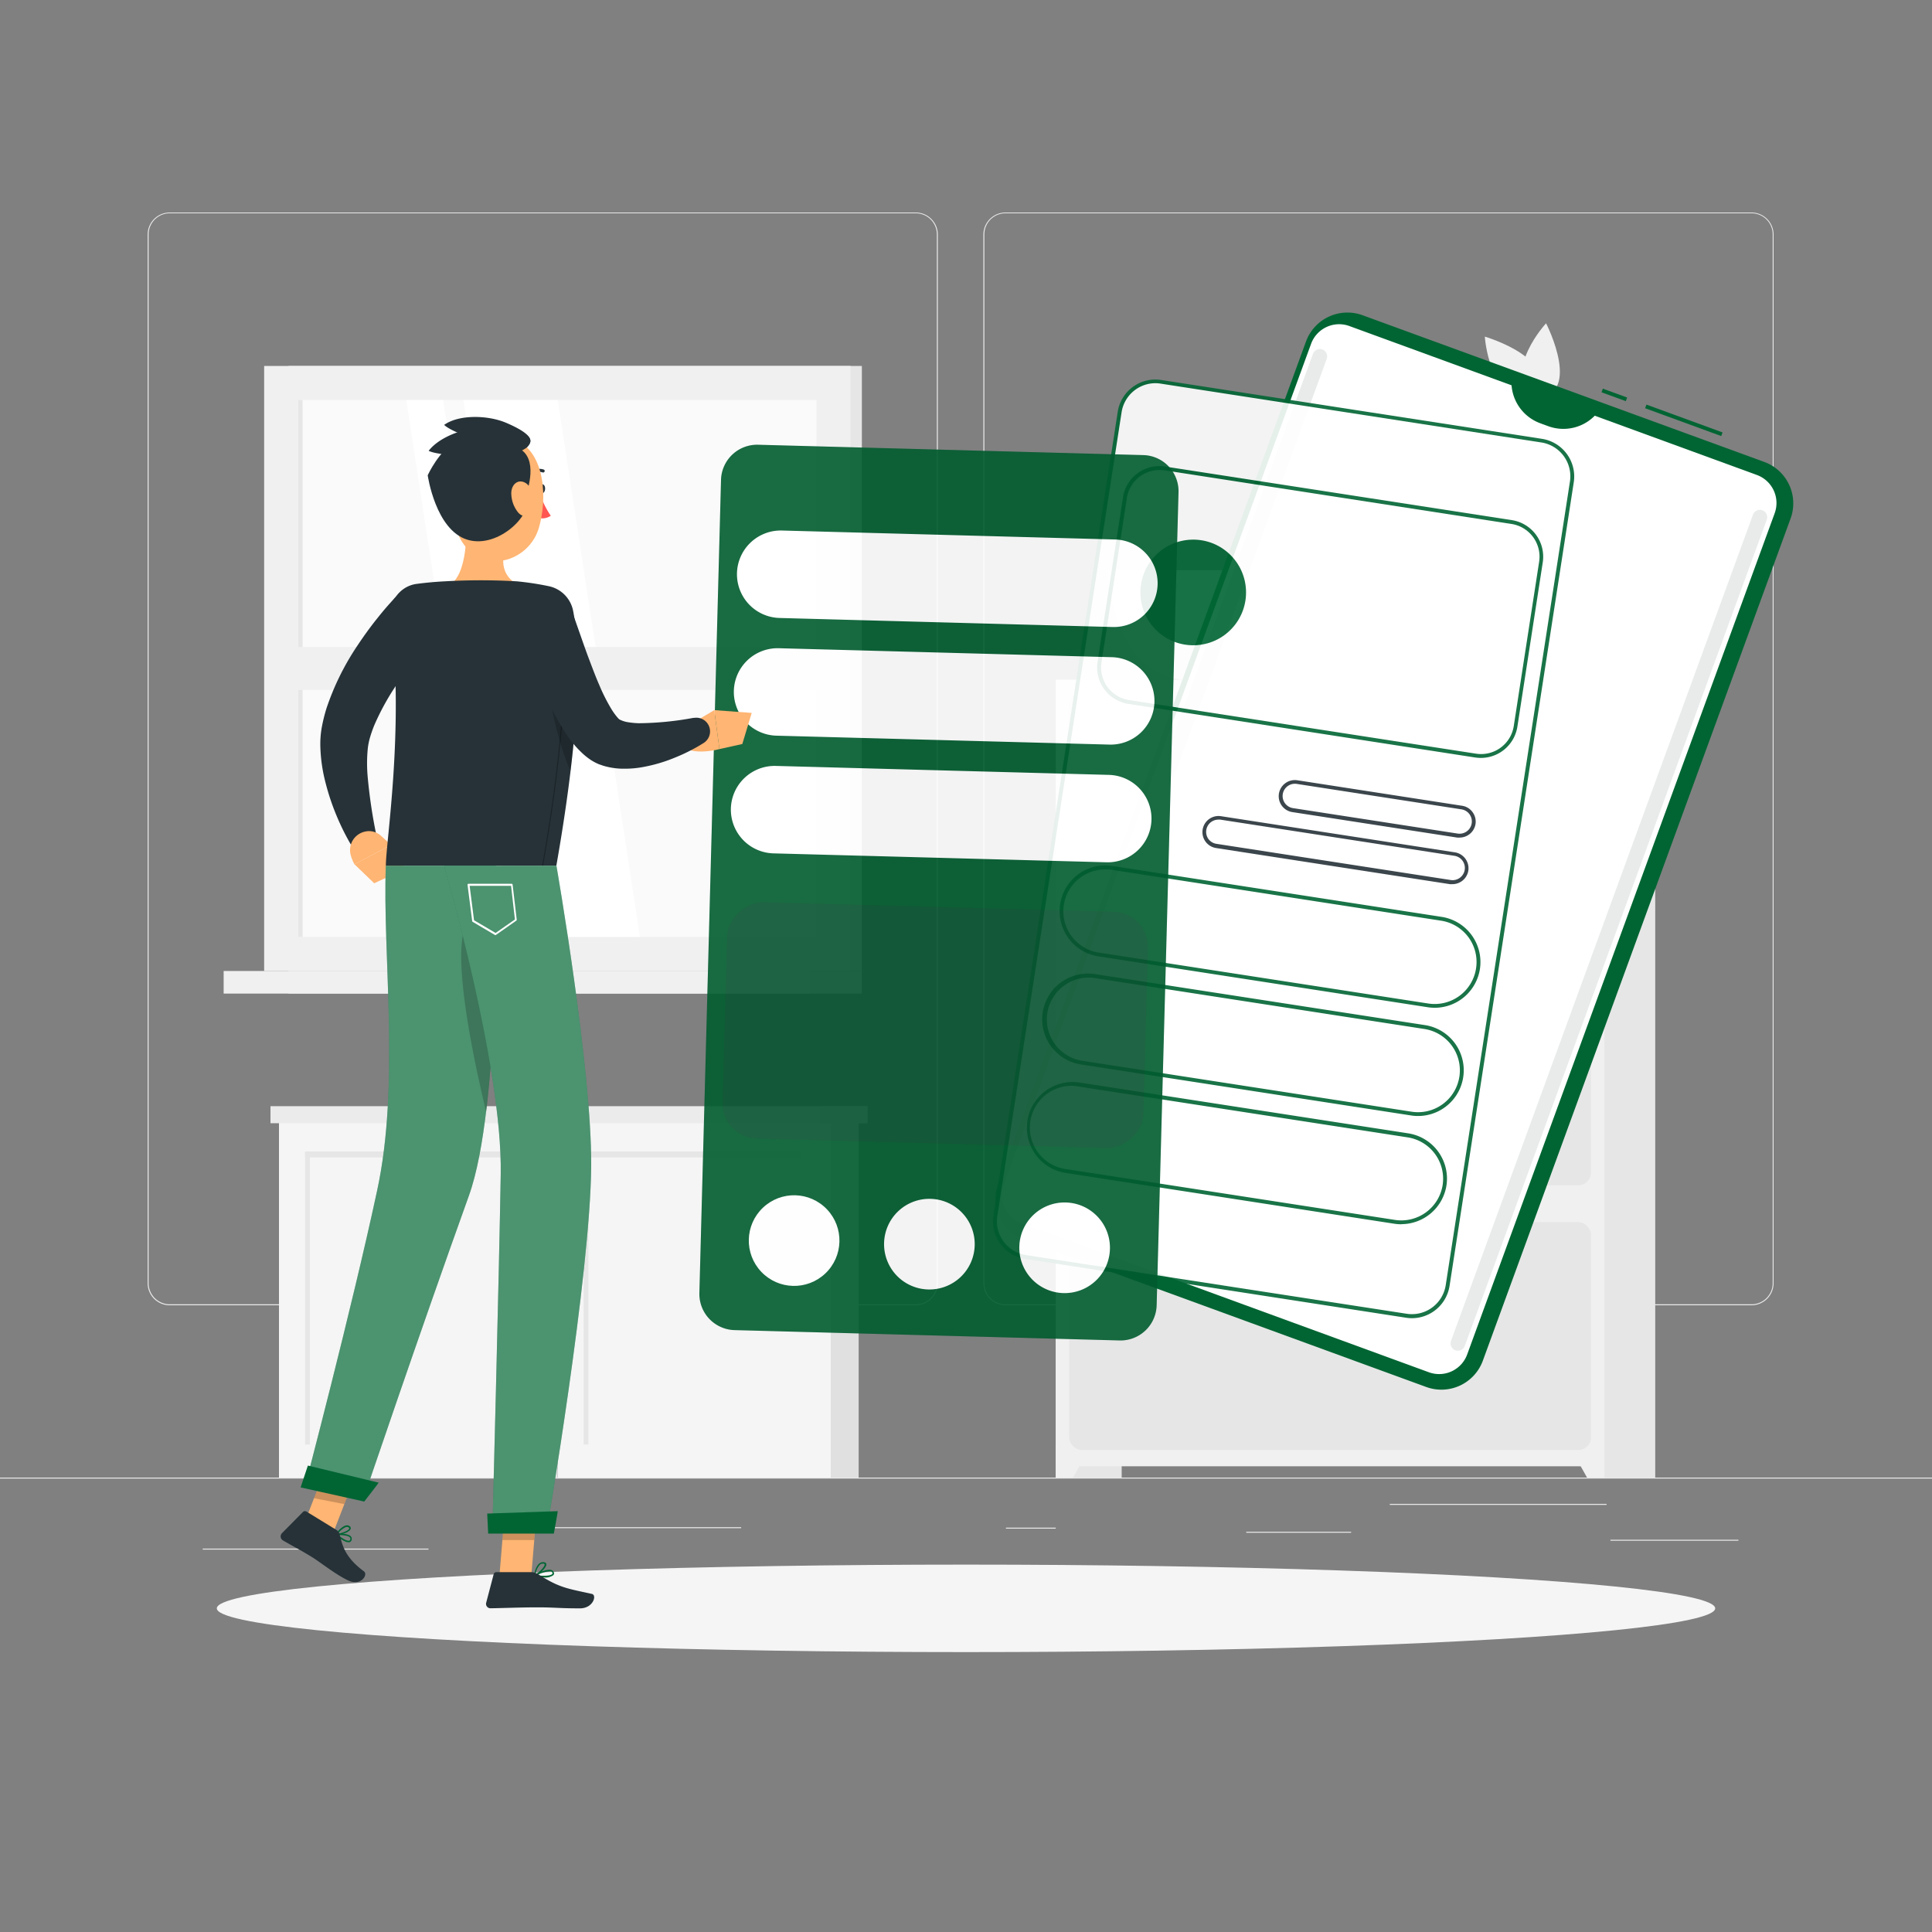 <svg xmlns="http://www.w3.org/2000/svg" viewBox="0 0 500 500"><rect x="0" y="0" width="500" height="500" fill="#808080" stroke="none"/><g id="freepik--background-complete--inject-2"><rect y="382.4" width="500" height="0.25" style="fill:#ebebeb"></rect><rect x="416.78" y="398.49" width="33.12" height="0.25" style="fill:#ebebeb"></rect><rect x="260.33" y="395.36" width="12.89" height="0.25" style="fill:#ebebeb"></rect><rect x="322.53" y="396.42" width="27.14" height="0.25" style="fill:#ebebeb"></rect><rect x="359.67" y="389.21" width="56.11" height="0.25" style="fill:#ebebeb"></rect><rect x="52.46" y="400.78" width="26.53" height="0.25" style="fill:#ebebeb"></rect><rect x="87.89" y="400.78" width="23" height="0.25" style="fill:#ebebeb"></rect><rect x="131" y="395.24" width="60.81" height="0.25" style="fill:#ebebeb"></rect><path d="M237,337.8H43.92a5.71,5.71,0,0,1-5.71-5.71V60.66A5.71,5.71,0,0,1,43.92,55H237a5.71,5.71,0,0,1,5.71,5.71V332.09A5.71,5.71,0,0,1,237,337.8ZM43.92,55.2a5.47,5.47,0,0,0-5.46,5.46V332.09a5.47,5.47,0,0,0,5.46,5.46H237a5.47,5.47,0,0,0,5.46-5.46V60.66A5.47,5.47,0,0,0,237,55.2Z" style="fill:#ebebeb"></path><path d="M453.31,337.8H260.21a5.72,5.72,0,0,1-5.71-5.71V60.66A5.72,5.72,0,0,1,260.21,55h193.1A5.71,5.71,0,0,1,459,60.66V332.09A5.71,5.71,0,0,1,453.31,337.8ZM260.21,55.2a5.47,5.47,0,0,0-5.46,5.46V332.09a5.47,5.47,0,0,0,5.46,5.46h193.1a5.47,5.47,0,0,0,5.46-5.46V60.66a5.47,5.47,0,0,0-5.46-5.46Z" style="fill:#ebebeb"></path><rect x="74.66" y="94.7" width="148.38" height="156.58" transform="translate(297.71 345.99) rotate(180)" style="fill:#e6e6e6"></rect><rect x="68.37" y="94.7" width="151.74" height="156.58" transform="translate(288.47 345.99) rotate(180)" style="fill:#f0f0f0"></rect><rect x="74.66" y="251.28" width="148.38" height="5.85" transform="translate(297.71 508.42) rotate(180)" style="fill:#e6e6e6"></rect><rect x="57.88" y="251.28" width="151.74" height="5.85" transform="translate(267.5 508.42) rotate(180)" style="fill:#f0f0f0"></rect><rect x="74.76" y="105.94" width="138.95" height="134.11" transform="translate(317.23 28.76) rotate(90)" style="fill:#fafafa"></rect><polygon points="165.62 242.47 144.34 103.52 119.92 103.52 141.2 242.47 165.62 242.47" style="fill:#fff"></polygon><polygon points="135.95 242.47 114.67 103.52 105.15 103.52 126.43 242.47 135.95 242.47" style="fill:#fff"></polygon><rect x="8.27" y="172.43" width="138.95" height="1.12" transform="translate(250.74 95.25) rotate(90)" style="fill:#e6e6e6"></rect><rect x="74.27" y="167.44" width="139.93" height="11.11" style="fill:#f0f0f0"></rect><rect x="273.22" y="175.92" width="17.06" height="206.48" transform="translate(563.51 558.32) rotate(180)" style="fill:#e6e6e6"></rect><polygon points="277.71 382.4 273.22 382.4 273.22 374.02 282.41 374.02 277.71 382.4" style="fill:#f0f0f0"></polygon><rect x="411.3" y="175.92" width="17.06" height="206.48" transform="translate(839.67 558.32) rotate(180)" style="fill:#e6e6e6"></rect><rect x="273.22" y="175.92" width="142" height="203.55" transform="translate(688.44 555.39) rotate(180)" style="fill:#f0f0f0"></rect><rect x="276.7" y="179.25" width="135.04" height="58.98" rx="3.24" transform="translate(688.44 417.48) rotate(180)" style="fill:#e6e6e6"></rect><polygon points="410.73 382.4 415.22 382.4 415.22 374.02 406.03 374.02 410.73 382.4" style="fill:#f0f0f0"></polygon><rect x="276.7" y="247.77" width="135.04" height="58.98" rx="3.24" transform="translate(688.44 554.51) rotate(180)" style="fill:#e6e6e6"></rect><rect x="276.7" y="316.28" width="135.04" height="58.98" rx="3.24" transform="translate(688.44 691.54) rotate(180)" style="fill:#e6e6e6"></rect><path d="M317.08,186.53h51.27c2.16,0,4.23-3.22,5.71-8.89h-62.7C312.85,183.31,314.92,186.53,317.08,186.53Z" style="fill:#f0f0f0"></path><path d="M317.08,255h51.27c2.16,0,4.23-3.21,5.71-8.89h-62.7C312.85,251.83,314.92,255,317.08,255Z" style="fill:#f0f0f0"></path><path d="M317.08,323.55h51.27c2.16,0,4.23-3.21,5.71-8.89h-62.7C312.85,320.34,314.92,323.55,317.08,323.55Z" style="fill:#f0f0f0"></path><path d="M380.48,147.34s.23,28.81,8.92,28.81,8.93-28.81,8.93-28.81Z" style="fill:#e6e6e6"></path><path d="M286.67,147.55s.56,28.6,22.23,28.6,22.23-28.6,22.23-28.6Z" style="fill:#e6e6e6"></path><path d="M314.37,154.73s.42,21.42,16.65,21.42,16.65-21.42,16.65-21.42Z" style="fill:#f0f0f0"></path><path d="M336,160.45s.31,15.7,12.2,15.7,12.2-15.7,12.2-15.7Z" style="fill:#ebebeb"></path><path d="M395,151.57a.71.71,0,0,1-.32-.07c-1-.49-9.25-4.85-8.69-9.11a10.19,10.19,0,0,1,1.8-4.12c1.16-1.83,2-3.14.55-5.12-2.22-3,.2-5.49,2.34-7.67a15.26,15.26,0,0,0,2.64-3.18c.88-1.64.17-2.89-.81-4.62a11,11,0,0,1-1.83-5.41,12.38,12.38,0,0,1,5.94-10.79.7.7,0,1,1,.68,1.22,10.93,10.93,0,0,0-5.22,9.55,9.7,9.7,0,0,0,1.64,4.74c1,1.79,2.07,3.65.82,6a16.44,16.44,0,0,1-2.87,3.5c-2.31,2.36-3.65,3.9-2.21,5.87,2,2.74.68,4.84-.49,6.68a8.88,8.88,0,0,0-1.59,3.56c-.37,2.79,5.6,6.49,7.93,7.68a.7.7,0,0,1-.31,1.32Z" style="fill:#e6e6e6"></path><path d="M400.12,83.67s-11.15,12-3.6,19.52C410.19,103.19,400.12,83.67,400.12,83.67Z" style="fill:#f0f0f0"></path><path d="M384.27,87.12s1,16.33,11.66,16.06C405.36,93.28,384.27,87.12,384.27,87.12Z" style="fill:#f0f0f0"></path><path d="M405,113.64s-11.53-.74-12.27,6.77C398.88,127.88,405,113.64,405,113.64Z" style="fill:#f0f0f0"></path><path d="M383.41,102.75s1.36,11.47,8.88,10.85C398.53,106.23,383.41,102.75,383.41,102.75Z" style="fill:#f0f0f0"></path><path d="M382.78,123.43s6.84,3,5.06,7.5C382.13,133.42,382.78,123.43,382.78,123.43Z" style="fill:#f0f0f0"></path><path d="M394.08,131.33s-1.28,5.58-4.95,4.88C386.44,132.24,394.08,131.33,394.08,131.33Z" style="fill:#f0f0f0"></path><path d="M398.39,125.75s-5.77,4.73-9,1.08C389.8,120.61,398.39,125.75,398.39,125.75Z" style="fill:#f0f0f0"></path><rect x="72.2" y="289.44" width="70.86" height="92.96" style="fill:#f5f5f5"></rect><rect x="41.64" y="335.3" width="75.86" height="1.23" transform="translate(415.49 256.35) rotate(90)" style="fill:#e6e6e6"></rect><rect x="78.95" y="297.99" width="56.24" height="1.56" style="fill:#e6e6e6"></rect><rect x="144.3" y="289.44" width="70.86" height="92.96" style="fill:#f5f5f5"></rect><rect x="215.16" y="289.44" width="7.06" height="92.96" transform="translate(437.38 671.84) rotate(180)" style="fill:#e0e0e0"></rect><rect x="113.73" y="335.3" width="75.86" height="1.23" transform="translate(487.58 184.26) rotate(90)" style="fill:#e6e6e6"></rect><rect x="97.82" y="335.93" width="91.71" height="1.23" transform="translate(480.22 192.86) rotate(90)" style="fill:#e6e6e6"></rect><rect x="151.04" y="297.99" width="56.24" height="1.56" style="fill:#e6e6e6"></rect><path d="M139.4,298.77h0a1.33,1.33,0,0,1,1.33,1.32v21.6A1.33,1.33,0,0,1,139.4,323h0a1.33,1.33,0,0,1-1.33-1.32v-21.6A1.33,1.33,0,0,1,139.4,298.77Z" style="fill:#e0e0e0"></path><path d="M148,298.77h0a1.33,1.33,0,0,1,1.33,1.32v21.6A1.33,1.33,0,0,1,148,323h0a1.32,1.32,0,0,1-1.32-1.32v-21.6A1.32,1.32,0,0,1,148,298.77Z" style="fill:#e0e0e0"></path><rect x="70" y="286.28" width="154.5" height="4.41" style="fill:#ebebeb"></rect><rect x="212.17" y="286.28" width="12.33" height="4.41" style="fill:#e0e0e0"></rect></g><g id="freepik--Shadow--inject-2"><ellipse id="freepik--path--inject-2" cx="250" cy="416.24" rx="193.89" ry="11.32" style="fill:#f5f5f5"></ellipse></g><g id="freepik--Application--inject-2"><rect x="435.26" y="98.28" width="1" height="20.97" transform="translate(184.01 480.71) rotate(-69.92)" style="fill:#006533"></rect><rect x="417.27" y="98.85" width="1" height="6.69" transform="translate(178.37 459.49) rotate(-69.92)" style="fill:#006533"></rect><path d="M352.57,81.56l104.05,38a11.42,11.42,0,0,1,6.79,14.61l-79.66,218a11.42,11.42,0,0,1-14.61,6.79l-104-38a11.43,11.43,0,0,1-6.79-14.61L338,88.35A11.42,11.42,0,0,1,352.57,81.56Z" style="fill:#006533"></path><path d="M379.71,350.52l79.57-217.68a7.73,7.73,0,0,0-4.61-9.92L349.22,84.38A7.73,7.73,0,0,0,339.3,89L259.74,306.67a7.72,7.72,0,0,0,4.61,9.92l105.44,38.55A7.73,7.73,0,0,0,379.71,350.52Z" style="fill:#fff"></path><path d="M413.72,106.42h0a11.38,11.38,0,0,1-13,3.89l-2.1-.77a11.37,11.37,0,0,1-7.44-11.37h0Z" style="fill:#006533"></path><path d="M376.65,349.45h0a1.91,1.91,0,0,0,2.44-1.13L457.24,134.5a1.91,1.91,0,0,0-1.13-2.44h0a1.91,1.91,0,0,0-2.44,1.13L375.52,347A1.91,1.91,0,0,0,376.65,349.45Z" style="fill:#263238;opacity:0.1"></path><path d="M262.77,307.82h0a1.91,1.91,0,0,0,2.44-1.13L343.36,92.87a1.9,1.9,0,0,0-1.13-2.43h0a1.91,1.91,0,0,0-2.44,1.13L261.64,305.39A1.9,1.9,0,0,0,262.77,307.82Z" style="fill:#263238;opacity:0.1"></path><g style="opacity:0.9"><rect x="217.6" y="160.45" width="229.21" height="118.42" rx="9.35" transform="translate(600.02 -75.09) rotate(98.79)" style="fill:#fff"></rect><path d="M365.41,341.15a9.7,9.7,0,0,1-1.51-.12L265.34,325.8a9.86,9.86,0,0,1-8.23-11.23l32.16-208a9.85,9.85,0,0,1,11.23-8.23l98.56,15.23a9.86,9.86,0,0,1,8.23,11.24l-32.15,208A9.88,9.88,0,0,1,365.41,341.15ZM299,99.17a8.88,8.88,0,0,0-8.73,7.5L258.1,314.72a8.85,8.85,0,0,0,7.39,10.09L364.05,340a8.86,8.86,0,0,0,10.1-7.39l.49.08-.49-.08,32.15-208a8.86,8.86,0,0,0-7.39-10.1L300.35,99.28A9.14,9.14,0,0,0,299,99.17Z" style="fill:#006533"></path><path d="M383.27,196.15a10.64,10.64,0,0,1-1.48-.11l-89.74-13.87a9.55,9.55,0,0,1-8-10.91l6.58-42.53a9.41,9.41,0,0,1,3.79-6.25,9.5,9.5,0,0,1,7.11-1.74l89.74,13.87a9.58,9.58,0,0,1,8,10.9l-6.57,42.54a9.57,9.57,0,0,1-9.43,8.1Zm-83.2-74.52a8.55,8.55,0,0,0-8.44,7.25l-6.57,42.54a8.55,8.55,0,0,0,7.15,9.76L382,195.05a8.55,8.55,0,0,0,9.76-7.15l6.57-42.54a8.57,8.57,0,0,0-7.15-9.76l-89.74-13.87A8.38,8.38,0,0,0,300.07,121.63Z" style="fill:#006533"></path><path d="M371.32,260.81a12.5,12.5,0,0,1-1.82-.14L284.26,247.5a11.83,11.83,0,0,1,3.61-23.39l85.25,13.18a11.84,11.84,0,0,1,9.88,13.5A11.85,11.85,0,0,1,371.32,260.81ZM286.06,225a10.83,10.83,0,0,0-1.65,21.54l85.24,13.17A10.84,10.84,0,0,0,382,250.63h0A10.81,10.81,0,0,0,373,238.28L287.72,225.1A11.72,11.72,0,0,0,286.06,225Z" style="fill:#006533"></path><path d="M367,288.82a11.24,11.24,0,0,1-1.82-.14l-85.24-13.17a11.83,11.83,0,1,1,3.61-23.38l85.25,13.17a11.83,11.83,0,0,1-1.8,23.52ZM281.71,253a10.83,10.83,0,0,0-1.63,21.53l85.25,13.18a10.83,10.83,0,0,0,3.3-21.41l-85.24-13.17A10.56,10.56,0,0,0,281.71,253Z" style="fill:#006533"></path><path d="M362.68,316.84a12.77,12.77,0,0,1-1.84-.14L275.6,303.52a11.83,11.83,0,0,1,3.61-23.38l85.25,13.17a11.85,11.85,0,0,1,9.88,13.5l-.49-.07.49.07a11.84,11.84,0,0,1-11.66,10ZM277.4,281a10.83,10.83,0,0,0-1.65,21.54L361,315.71a10.83,10.83,0,0,0,12.35-9h0a10.83,10.83,0,0,0-9.05-12.36l-85.24-13.17A10.41,10.41,0,0,0,277.4,281Z" style="fill:#006533"></path><path d="M377.74,216.76a3.52,3.52,0,0,1-.64,0l-42.64-6.59a4.16,4.16,0,0,1-3.48-4.75,4.18,4.18,0,0,1,4.76-3.49l42.64,6.6a4.09,4.09,0,0,1,2.72,1.65,4.14,4.14,0,0,1,.76,3.1h0A4.17,4.17,0,0,1,377.74,216.76ZM335.1,202.84a3.17,3.17,0,0,0-.49,6.3l42.65,6.59a3.18,3.18,0,0,0,2.35-.58,3.13,3.13,0,0,0,1.26-2.07h0a3.16,3.16,0,0,0-2.64-3.62l-42.65-6.59A3.87,3.87,0,0,0,335.1,202.84Z" style="fill:#263238"></path><path d="M375.88,228.82a4.72,4.72,0,0,1-.64,0l-60.59-9.36a4.17,4.17,0,0,1,1.28-8.24l60.58,9.36a4.18,4.18,0,0,1,3.49,4.76h0A4.17,4.17,0,0,1,375.88,228.82Zm-60.6-16.7a3.17,3.17,0,0,0-2.55,5,3.17,3.17,0,0,0,2.08,1.26l60.58,9.36a3.17,3.17,0,1,0,1-6.26l-60.59-9.36A2.7,2.7,0,0,0,315.28,212.12Z" style="fill:#263238"></path><circle cx="308.8" cy="153.31" r="13.67" transform="translate(-12.89 277.31) rotate(-47.48)" style="fill:#006533"></circle></g><g style="opacity:0.9"><path d="M299.34,337.81,305,127.37a9.36,9.36,0,0,0-9.1-9.59L196.2,115.1a9.35,9.35,0,0,0-9.6,9.09L181,334.63a9.36,9.36,0,0,0,9.1,9.6l99.69,2.68A9.36,9.36,0,0,0,299.34,337.81Z" style="fill:#006533"></path><path d="M299.34,337.81,305,127.37a9.36,9.36,0,0,0-9.1-9.59L196.2,115.1a9.35,9.35,0,0,0-9.6,9.09L181,334.63a9.36,9.36,0,0,0,9.1,9.6l99.69,2.68A9.36,9.36,0,0,0,299.34,337.81Z" style="opacity:0.1"></path><rect x="211.47" y="210.86" width="61.15" height="108.91" rx="9.06" transform="translate(513.77 30.48) rotate(91.54)" style="fill:#263238;opacity:0.2"></rect><path d="M263.8,322.62a11.73,11.73,0,1,0,12-11.42A11.72,11.72,0,0,0,263.8,322.62Z" style="fill:#fff"></path><circle cx="205.53" cy="321.05" r="11.73" transform="translate(-164.5 229.4) rotate(-43.46)" style="fill:#fff"></circle><path d="M228.8,321.68a11.73,11.73,0,1,0,12-11.42A11.72,11.72,0,0,0,228.8,321.68Z" style="fill:#fff"></path><path d="M299.59,151.25h0a11.32,11.32,0,0,0-11-11.63l-86.23-2.32a11.33,11.33,0,0,0-11.63,11h0a11.33,11.33,0,0,0,11,11.63L288,162.27A11.33,11.33,0,0,0,299.59,151.25Z" style="fill:#fff"></path><path d="M298.77,181.71h0a11.33,11.33,0,0,0-11-11.63l-86.22-2.32a11.33,11.33,0,0,0-11.63,11h0a11.33,11.33,0,0,0,11,11.63l86.22,2.31A11.33,11.33,0,0,0,298.77,181.71Z" style="fill:#fff"></path><path d="M298,212.17h0a11.32,11.32,0,0,0-11-11.63l-86.22-2.32a11.34,11.34,0,0,0-11.63,11h0a11.33,11.33,0,0,0,11,11.63l86.22,2.31A11.33,11.33,0,0,0,298,212.17Z" style="fill:#fff"></path></g></g><g id="freepik--Character--inject-2"><path d="M113.69,163.14l-1.18,1.34-1.25,1.45-2.46,3c-1.6,2-3.18,4-4.63,6.1a64.75,64.75,0,0,0-7.31,12.67,32.9,32.9,0,0,0-1.1,3.15,17,17,0,0,0-.58,2.89,39.24,39.24,0,0,0-.05,7,131.9,131.9,0,0,0,2.27,15.38l-6.49,2.63A62.23,62.23,0,0,1,87.06,211a61,61,0,0,1-2.79-8.35,41.27,41.27,0,0,1-1.36-9.3,24.51,24.51,0,0,1,.39-5.25,43.77,43.77,0,0,1,1.18-4.74,67.32,67.32,0,0,1,8-16.25c1.63-2.45,3.33-4.82,5.15-7.08q1.35-1.71,2.79-3.35c.48-.55,1-1.1,1.46-1.64s1-1,1.6-1.67Z" style="fill:#263238"></path><path d="M98.52,216.23l2.7,2.45-9.49,5a11,11,0,0,1-1-2.53,4.9,4.9,0,0,1,3.71-5.93h0A4.59,4.59,0,0,1,98.52,216.23Z" style="fill:#ffb573"></path><polygon points="104.86 224.83 96.84 228.59 91.73 223.66 101.22 218.68 104.86 224.83" style="fill:#ffb573"></polygon><path d="M139.5,126.51c0,.67.28,1.22.71,1.22s.82-.52.86-1.18-.27-1.22-.71-1.22S139.54,125.85,139.5,126.51Z" style="fill:#263238"></path><path d="M139.72,127.72a22.67,22.67,0,0,0,2.82,5.76,3.86,3.86,0,0,1-3.21.53Z" style="fill:#ff5652"></path><path d="M137.31,122.77a.38.38,0,0,0,.29-.06,3.1,3.1,0,0,1,2.81-.45.41.41,0,0,0,.52-.22.38.38,0,0,0-.19-.51,4,4,0,0,0-3.55.54.39.39,0,0,0-.13.54A.38.38,0,0,0,137.31,122.77Z" style="fill:#263238"></path><path d="M120.26,129.05c.8,6.14,1.07,18.53-3.41,22,0,0,1.46,5,12.67,6.41,12.33,1.53,6.29-5.34,6.29-5.34-6.63-2.44-6.14-7.37-4.66-11.88Z" style="fill:#ffb573"></path><path d="M90.45,399.1l.08,0a.85.85,0,0,0,.5-.8.87.87,0,0,0-.26-.71c-.85-.86-3.62-.69-3.73-.68a.2.2,0,0,0-.18.12.2.2,0,0,0,0,.21C87.48,397.81,89.43,399.38,90.45,399.1Zm-2.93-1.84c.93,0,2.46.08,3,.59a.5.5,0,0,1,.15.41c0,.37-.19.43-.24.45C89.85,398.93,88.44,398.07,87.52,397.26Z" style="fill:#006533"></path><path d="M88.43,397.06c1-.26,2.06-.76,2.29-1.32a.61.61,0,0,0-.23-.76,1.08,1.08,0,0,0-.84-.22c-1.23.18-2.7,2.12-2.76,2.21a.18.18,0,0,0,0,.2.21.21,0,0,0,.16.11A5.23,5.23,0,0,0,88.43,397.06Zm1.12-1.88.14,0a.66.66,0,0,1,.54.13c.2.16.15.27.13.32-.21.52-1.84,1.15-2.9,1.27A5.45,5.45,0,0,1,89.55,395.18Z" style="fill:#006533"></path><path d="M140.79,408.24a3.42,3.42,0,0,0,2.45-.62.74.74,0,0,0,0-.86.91.91,0,0,0-.6-.45c-1.36-.38-4.31,1.26-4.43,1.33a.24.24,0,0,0-.11.21.19.19,0,0,0,.15.16A14.86,14.86,0,0,0,140.79,408.24Zm1.38-1.6a1.45,1.45,0,0,1,.37,0,.54.54,0,0,1,.37.28c.13.24.08.36,0,.43-.41.53-2.5.54-4,.33A9,9,0,0,1,142.17,406.64Z" style="fill:#006533"></path><path d="M138.31,408l.08,0c1-.44,3.06-2.23,3-3.16,0-.22-.17-.49-.71-.55a1.52,1.52,0,0,0-1.1.34c-1.08.86-1.39,3.08-1.41,3.18a.2.2,0,0,0,.08.17A.15.15,0,0,0,138.31,408Zm2.15-3.35h.12c.35,0,.36.18.37.22.07.56-1.33,2-2.37,2.57a4.75,4.75,0,0,1,1.19-2.54A1.1,1.1,0,0,1,140.46,404.66Z" style="fill:#006533"></path><polygon points="129.25 407.81 137.5 407.81 139.09 388.71 130.84 388.71 129.25 407.81" style="fill:#ffb573"></polygon><polygon points="77.76 396.78 85.61 398.31 92.85 379.63 85 378.1 77.76 396.78" style="fill:#ffb573"></polygon><path d="M87.05,395.94l-7.76-4.76a.73.73,0,0,0-.9.13L73,396.76a1.2,1.2,0,0,0,.2,1.88c2.74,1.61,4.16,2.26,7.57,4.35,2.1,1.29,6.42,4.75,9.55,6.12s5-1.59,3.87-2.44c-5.14-3.79-5.61-7-6.31-9.6A1.91,1.91,0,0,0,87.05,395.94Z" style="fill:#263238"></path><path d="M137.48,406.86h-9a.74.74,0,0,0-.72.56l-1.93,7.34a1.14,1.14,0,0,0,1.13,1.46c3.25-.05,8-.24,12-.24,4.77,0,5.55.26,11.15.26,3.39,0,4.46-3.43,3.06-3.74-6.4-1.41-8.32-1.56-13.76-5A3.72,3.72,0,0,0,137.48,406.86Z" style="fill:#263238"></path><path d="M149.36,179.64c-.12,2.8-.31,5.89-.61,9.3-.78,9.25-2.25,20.78-4.77,35.11H99.86c0-6.26,4.76-35,1.33-64.53a7.69,7.69,0,0,1,6.64-8.41c2.24-.29,4.75-.54,7.21-.66a162.94,162.94,0,0,1,18.76,0A75.68,75.68,0,0,1,142,151.7a8.1,8.1,0,0,1,6.31,6.31C149.1,162,149.81,168.66,149.36,179.64Z" style="fill:#263238"></path><path d="M140.41,224.18h0a.13.13,0,0,1-.1-.15c2.31-13.19,3.92-25,4.77-35.1.28-3.22.48-6.35.6-9.3.47-11.36-.34-18-1.1-21.6a.12.12,0,0,1,.1-.14.12.12,0,0,1,.15.09c1.09,5.15,1.47,12.65,1.1,21.66-.12,3-.32,6.09-.6,9.31-.85,10.1-2.46,21.92-4.78,35.12A.12.12,0,0,1,140.41,224.18Z" style="opacity:0.3"></path><path d="M141.54,172.92c-.11,6.23,3.1,20.22,6.12,26.61.46-3.83.83-7.35,1.1-10.59.23-2.77.4-5.32.52-7.68Z" style="opacity:0.2"></path><path d="M177.48,188.16l7.37-4.38,1.34,10.08s-5.84,1.63-9.11-.34Z" style="fill:#ffb573"></path><polygon points="194.54 184.5 192.11 192.55 186.19 193.86 184.85 183.78 194.54 184.5" style="fill:#ffb573"></polygon><path d="M147.12,156c.38.88.63,1.52.88,2.18s.48,1.28.7,1.89l1.28,3.64c.84,2.39,1.65,4.74,2.51,7s1.72,4.58,2.67,6.73a47.11,47.11,0,0,0,3,5.95,17.23,17.23,0,0,0,1.5,2.13c.21.26.4.44.48.53s.06.07,0,.07,0,0,.06,0l.15.09a7.31,7.31,0,0,0,2,.67,21.2,21.2,0,0,0,3,.29,80.25,80.25,0,0,0,14.06-1.38l.24,0a3.54,3.54,0,0,1,2.44,6.5,41.21,41.21,0,0,1-3.66,2.07c-1.23.63-2.49,1.2-3.79,1.72a40.25,40.25,0,0,1-8.3,2.44,25.6,25.6,0,0,1-4.75.42,18.32,18.32,0,0,1-5.5-.78l-.75-.26a5.39,5.39,0,0,1-.82-.33,12.58,12.58,0,0,1-1.64-.91,16.77,16.77,0,0,1-2.46-2,26.45,26.45,0,0,1-3.33-3.88,75.42,75.42,0,0,1-7.79-15c-1-2.49-1.94-5-2.8-7.44l-1.26-3.65-.6-1.74c-.18-.54-.39-1.11-.51-1.41l-.07-.2a7.06,7.06,0,0,1,13-5.43Z" style="fill:#263238"></path><polygon points="139.09 388.71 138.27 398.56 130.02 398.56 130.84 388.71 139.09 388.71" style="opacity:0.2"></polygon><polygon points="85 378.11 92.85 379.64 89.11 389.26 81.26 387.73 85 378.11" style="opacity:0.2"></polygon><path d="M117.42,124.64c0,8.18-.42,13,3.44,17.27,5.82,6.43,16.13,2.9,18.57-5.21,2.21-7.31,1.84-19.46-6-22.88S117.42,116.46,117.42,124.64Z" style="fill:#ffb573"></path><path d="M135.91,128.75c.7-1.92,3.5-10.17-1.69-12.75s-12-3.37-16.23-1.54-7.3,8.54-7.3,8.54,2,14.13,10.24,16.67S138.51,132.42,135.91,128.75Z" style="fill:#263238"></path><path d="M133.91,117.06a8.38,8.38,0,0,0,2.47-1.28c3-2.91-2.31-4.86-7.57-5.34-6-.53-14.48,1.84-17.87,6.23C114.15,118.32,129.33,118.39,133.91,117.06Z" style="fill:#263238"></path><path d="M133.42,116.24a6.84,6.84,0,0,0,2.32-.42c4-2-.61-4.63-4.73-6.39-4.67-2-12.18-2.23-16.06.53C117.12,112.16,129.37,116.16,133.42,116.24Z" style="fill:#263238"></path><path d="M132.32,127.62a8,8,0,0,0,1.73,4.95c1.49,1.81,3.24.76,3.67-1.39.39-1.94.09-5.22-1.81-6.25S132.34,125.42,132.32,127.62Z" style="fill:#ffb573"></path><path d="M128.33,224.05s1.36,62.43-7,85.45C108.21,346,93.92,388.28,93.92,388.28l-15.06-3.35S91,338.88,97.59,308.17c6-27.6,1.36-61.58,2.27-84.12Z" style="fill:#006533"></path><g style="opacity:0.3"><path d="M128.33,224.05s1.36,62.43-7,85.45C108.21,346,93.92,388.28,93.92,388.28l-15.06-3.35S91,338.88,97.59,308.17c6-27.6,1.36-61.58,2.27-84.12Z" style="fill:#fff"></path></g><path d="M128.4,238c-4.11-1.21-7.38-.75-8.37,2.95-2.59,9.67,3,35.18,5.79,46.85C127.83,271,128.33,251,128.4,238Z" style="opacity:0.2"></path><path d="M98,383.71c.07,0-3.73,4.89-3.73,4.89L77.8,384.94l1.88-5.65Z" style="fill:#006533"></path><path d="M144,224.05s9.16,52.46,9,77.62c-.17,28.21-11.59,95-11.59,95h-14s1.76-67.12,2.18-92.82c.46-28-14.65-79.78-14.65-79.78Z" style="fill:#006533"></path><g style="opacity:0.3"><path d="M144,224.05s9.16,52.46,9,77.62c-.17,28.21-11.59,95-11.59,95h-14s1.76-67.12,2.18-92.82c.46-28-14.65-79.78-14.65-79.78Z" style="fill:#fff"></path></g><path d="M144.34,391.09c.06,0-1,5.8-1,5.8h-17l-.25-5.18Z" style="fill:#006533"></path><path d="M128.27,242a.22.22,0,0,1-.13,0l-5.82-3.43a.28.28,0,0,1-.12-.19L121,229a.25.25,0,0,1,.06-.2.26.26,0,0,1,.19-.08h11.16a.24.24,0,0,1,.25.22l1.07,9.08a.26.26,0,0,1-.11.24l-5.22,3.66A.24.24,0,0,1,128.27,242Zm-5.59-3.84,5.58,3.29,5-3.49-1-8.71H121.54Z" style="fill:#fff"></path></g></svg>
